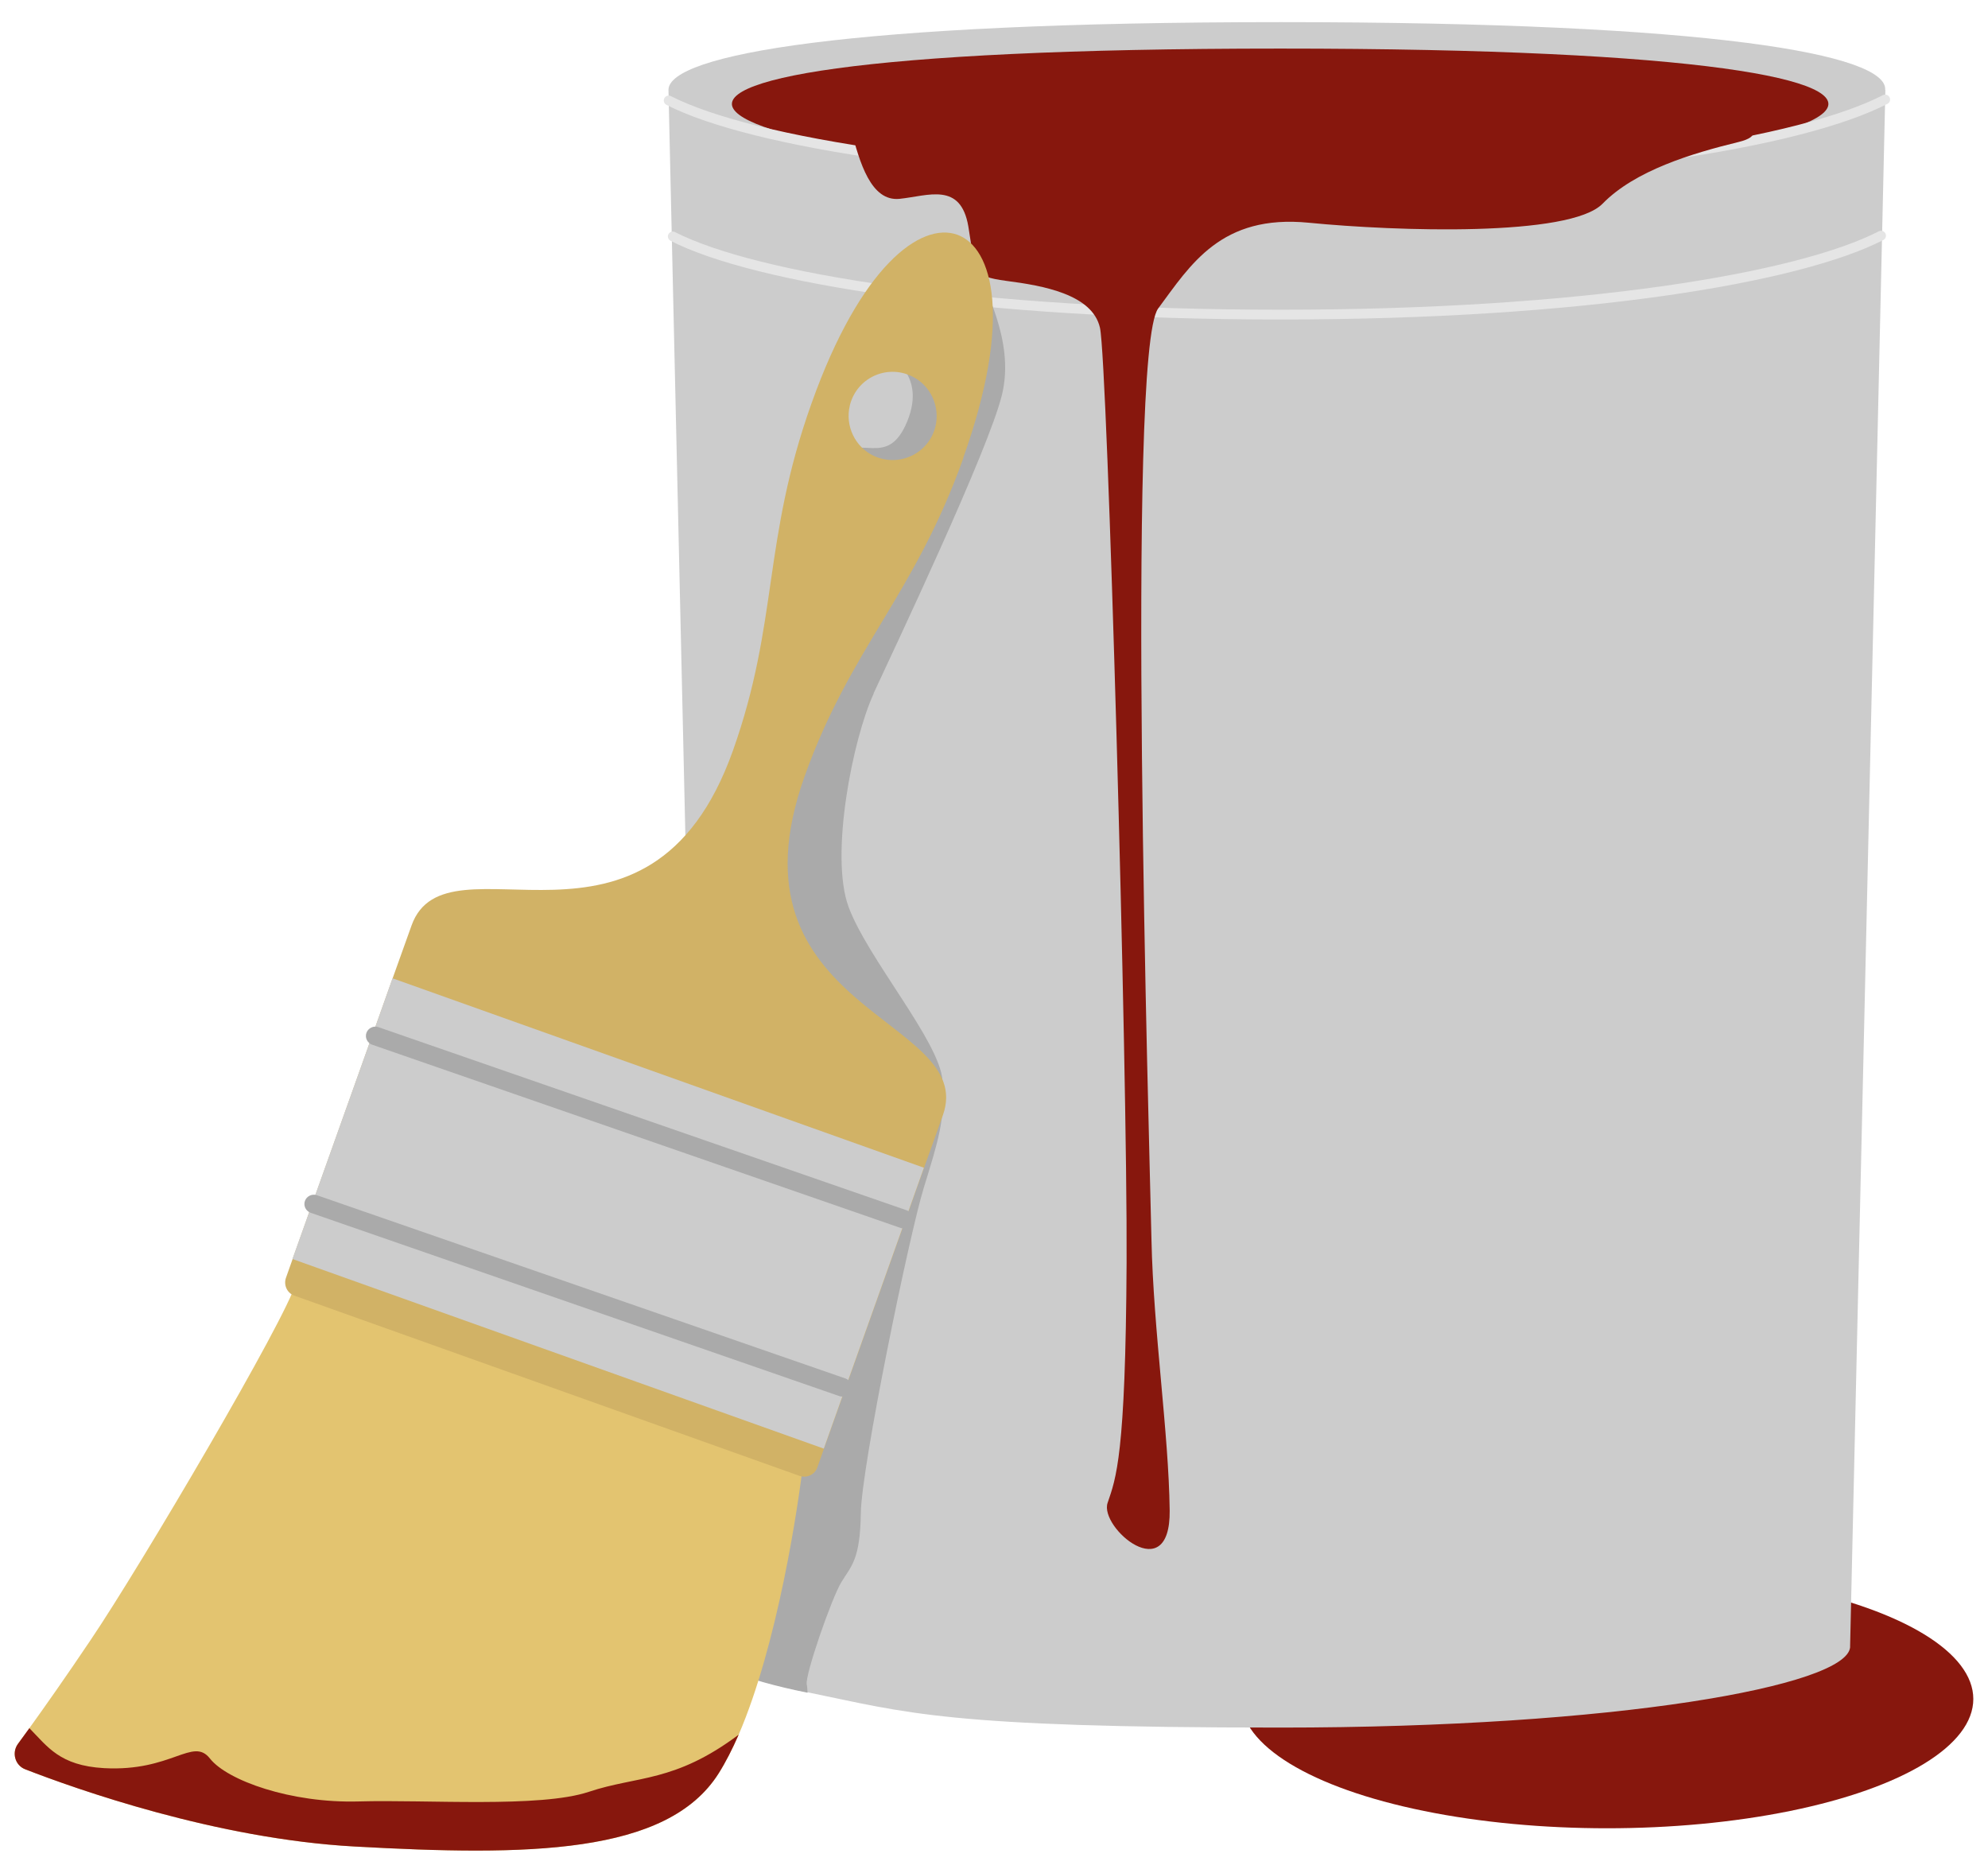 <svg xmlns="http://www.w3.org/2000/svg" id="Layer_2" data-name="Layer 2" viewBox="0 0 1015 956.1"><defs><style>      .cls-1 {        fill: #ccc;      }      .cls-1, .cls-2, .cls-3, .cls-4, .cls-5 {        stroke-width: 0px;      }      .cls-2 {        fill: #87170d;      }      .cls-3 {        fill: #d1b266;      }      .cls-6 {        fill: none;        stroke: #e5e5e5;        stroke-linecap: round;        stroke-miterlimit: 10;        stroke-width: 5px;      }      .cls-4 {        fill: #aaa;      }      .cls-5 {        fill: #e3c470;      }    </style></defs><ellipse class="cls-2" cx="820.5" cy="867.3" rx="187" ry="66"></ellipse><path class="cls-1" d="M962.6,45.9l-18,794.3v.7c-1.8,19.7-119.5,41-290.9,41s-190.4-7.6-241.3-18c-34.1-6.9-53-15.1-53.1-23h0c0,0-1.1-49.4-1.1-49.4l-16.9-745.6c0-17.9,91.3-34.6,312.5-34.6s310.2,16.6,308.7,34.6h0Z"></path><path class="cls-2" d="M653.6,24.8c434.4,0,306.6,64.7,0,64.7s-434.4-64.7,0-64.7Z"></path><path class="cls-6" d="M341.4,51.3c42.1,21.5,156.6,40.1,312.5,40.1s266.4-18.9,308.6-40.6"></path><path class="cls-6" d="M343.5,120.7c41.8,21.4,155.6,39.9,310.4,39.9s264.7-18.8,306.5-40.3"></path><path class="cls-2" d="M434.5,66c4.4,17,10.2,37,24.8,35.5s31.2-8.8,35.1,14.1,1,25.3,19.5,27.8c18.5,2.4,43.8,6.8,47.7,23.9s14.1,378.4,13.6,477.2-5.4,110.1-9.7,122.7,32.1,43.8,31.7,3.9c-.5-39.9-8.3-91.5-9.3-138.3s-13.1-452.9,3.4-475.3c16.6-22.4,32.1-48.2,76.9-43.8,44.8,4.4,133.4,7.3,150-9.7,16.6-17,45.6-25.7,69.4-31.5s-16.3-17.2-19.7-17.7-433.4,11.2-433.4,11.2Z"></path><path class="cls-4" d="M446.1,354c-10.7,23.1-22.5,82.5-12.9,108.8,9.6,26.3,46.5,68.7,48,88.7,1.5,20-2.2,30.9-9.6,55-7.4,24.1-31.8,142.3-32.1,166-.3,23.7-4.9,26.9-9.9,35.1-5,8.1-18.8,48-17.7,52.3.2.8.3,2.3.4,4.2-34.1-6.9-53-15.1-53.1-23h0c0,0-1.1-49.4-1.1-49.4l29.1-172.1-5.5-141.8c1.6-30.2,35-227.7,45.6-243,10.6-15.3,25.5,5.7,35.9-19.7,10.4-25.3-11.3-34.5-11.3-34.5l45.4-48c4.2,13.3,21.1,40.6,14.3,68.8-6.8,28.2-54.9,129.5-65.6,152.6Z"></path><g><path class="cls-5" d="M410.4,744c-2.8,25.5-13.6,96-33.3,141.6-3.2,7.3-6.6,14-10.2,19.7-26.3,41.6-97.7,42.2-186,37.3-70.5-3.9-142-29.3-168-39.4-5.2-2-7-8.4-3.8-12.9,1.7-2.3,3.6-5,5.9-8.1,7.7-10.7,18.5-26,31.2-44.9,25.7-38,100-164.3,104.9-182.4,0,0,262.6,59.4,259.4,88.9Z"></path><path class="cls-3" d="M491.8,233.7c25.1-70.3,15.4-107.3-3.1-113.9-18.5-6.6-49.4,15.9-74.4,86.2-25.1,70.3-16.7,111.4-40.1,177.2-42.9,120.3-146.3,39.3-164.1,89.3l-9.6,26.8-8.3,23.4-3.2,8.9-27.4,76.9-3.2,8.9-9,25.3-3.4,9.6c-1.3,3.7.6,7.8,4.3,9.1l257.9,92c3.7,1.3,7.8-.6,9.1-4.3l3.4-9.6,9-25.3,3.2-8.9,27.4-76.9,3.2-8.9,8.3-23.4,9.6-26.8c17.8-50-113.5-52.7-70.6-173,23.5-65.8,56-92.3,81.1-162.6ZM433.9,206.9c3.5-13.9,18.6-21,31.5-14.9,9.6,4.5,14.7,15.4,12.2,25.7-3.4,13.9-18.6,21-31.5,15-9.6-4.5-14.7-15.4-12.2-25.7Z"></path><path class="cls-2" d="M377.1,885.6c-3.2,7.3-6.6,14-10.2,19.7-26.3,41.6-97.7,42.2-186,37.3-70.5-3.9-142-29.3-168-39.4-5.2-2-7-8.4-3.8-12.9,1.7-2.3,3.6-5,5.9-8.1,9.3,9.4,15.4,19.1,38.1,20.4,34.6,1.9,45.3-16.1,54.1-4.9,8.8,11.2,41.4,22.9,76,21.9,34.6-1,92.5,3.4,117.4-4.9,24.8-8.3,43.8-4.6,76.7-29.3Z"></path><polygon class="cls-1" points="471.7 596.1 463.4 619.5 460.2 628.4 432.8 705.3 429.6 714.2 420.6 739.5 149.3 642.7 158.3 617.5 161.5 608.5 188.9 531.7 192.1 522.8 200.4 499.4 471.7 596.1"></polygon><path class="cls-4" d="M466,624.1h0c-.9,2.4-3.6,3.7-6,2.8l-270-93.6c-2.5-.9-3.8-3.6-2.9-6.1h0c.9-2.4,3.6-3.7,6-2.9l270,93.6c2.5.9,3.8,3.6,2.9,6.1Z"></path><path class="cls-4" d="M434.6,709.8h0c-.9,2.4-3.6,3.7-6,2.9l-270-93.6c-2.5-.9-3.8-3.6-2.9-6.1h0c.9-2.4,3.6-3.7,6-2.9l270,93.6c2.5.9,3.8,3.6,2.9,6.1Z"></path></g></svg>